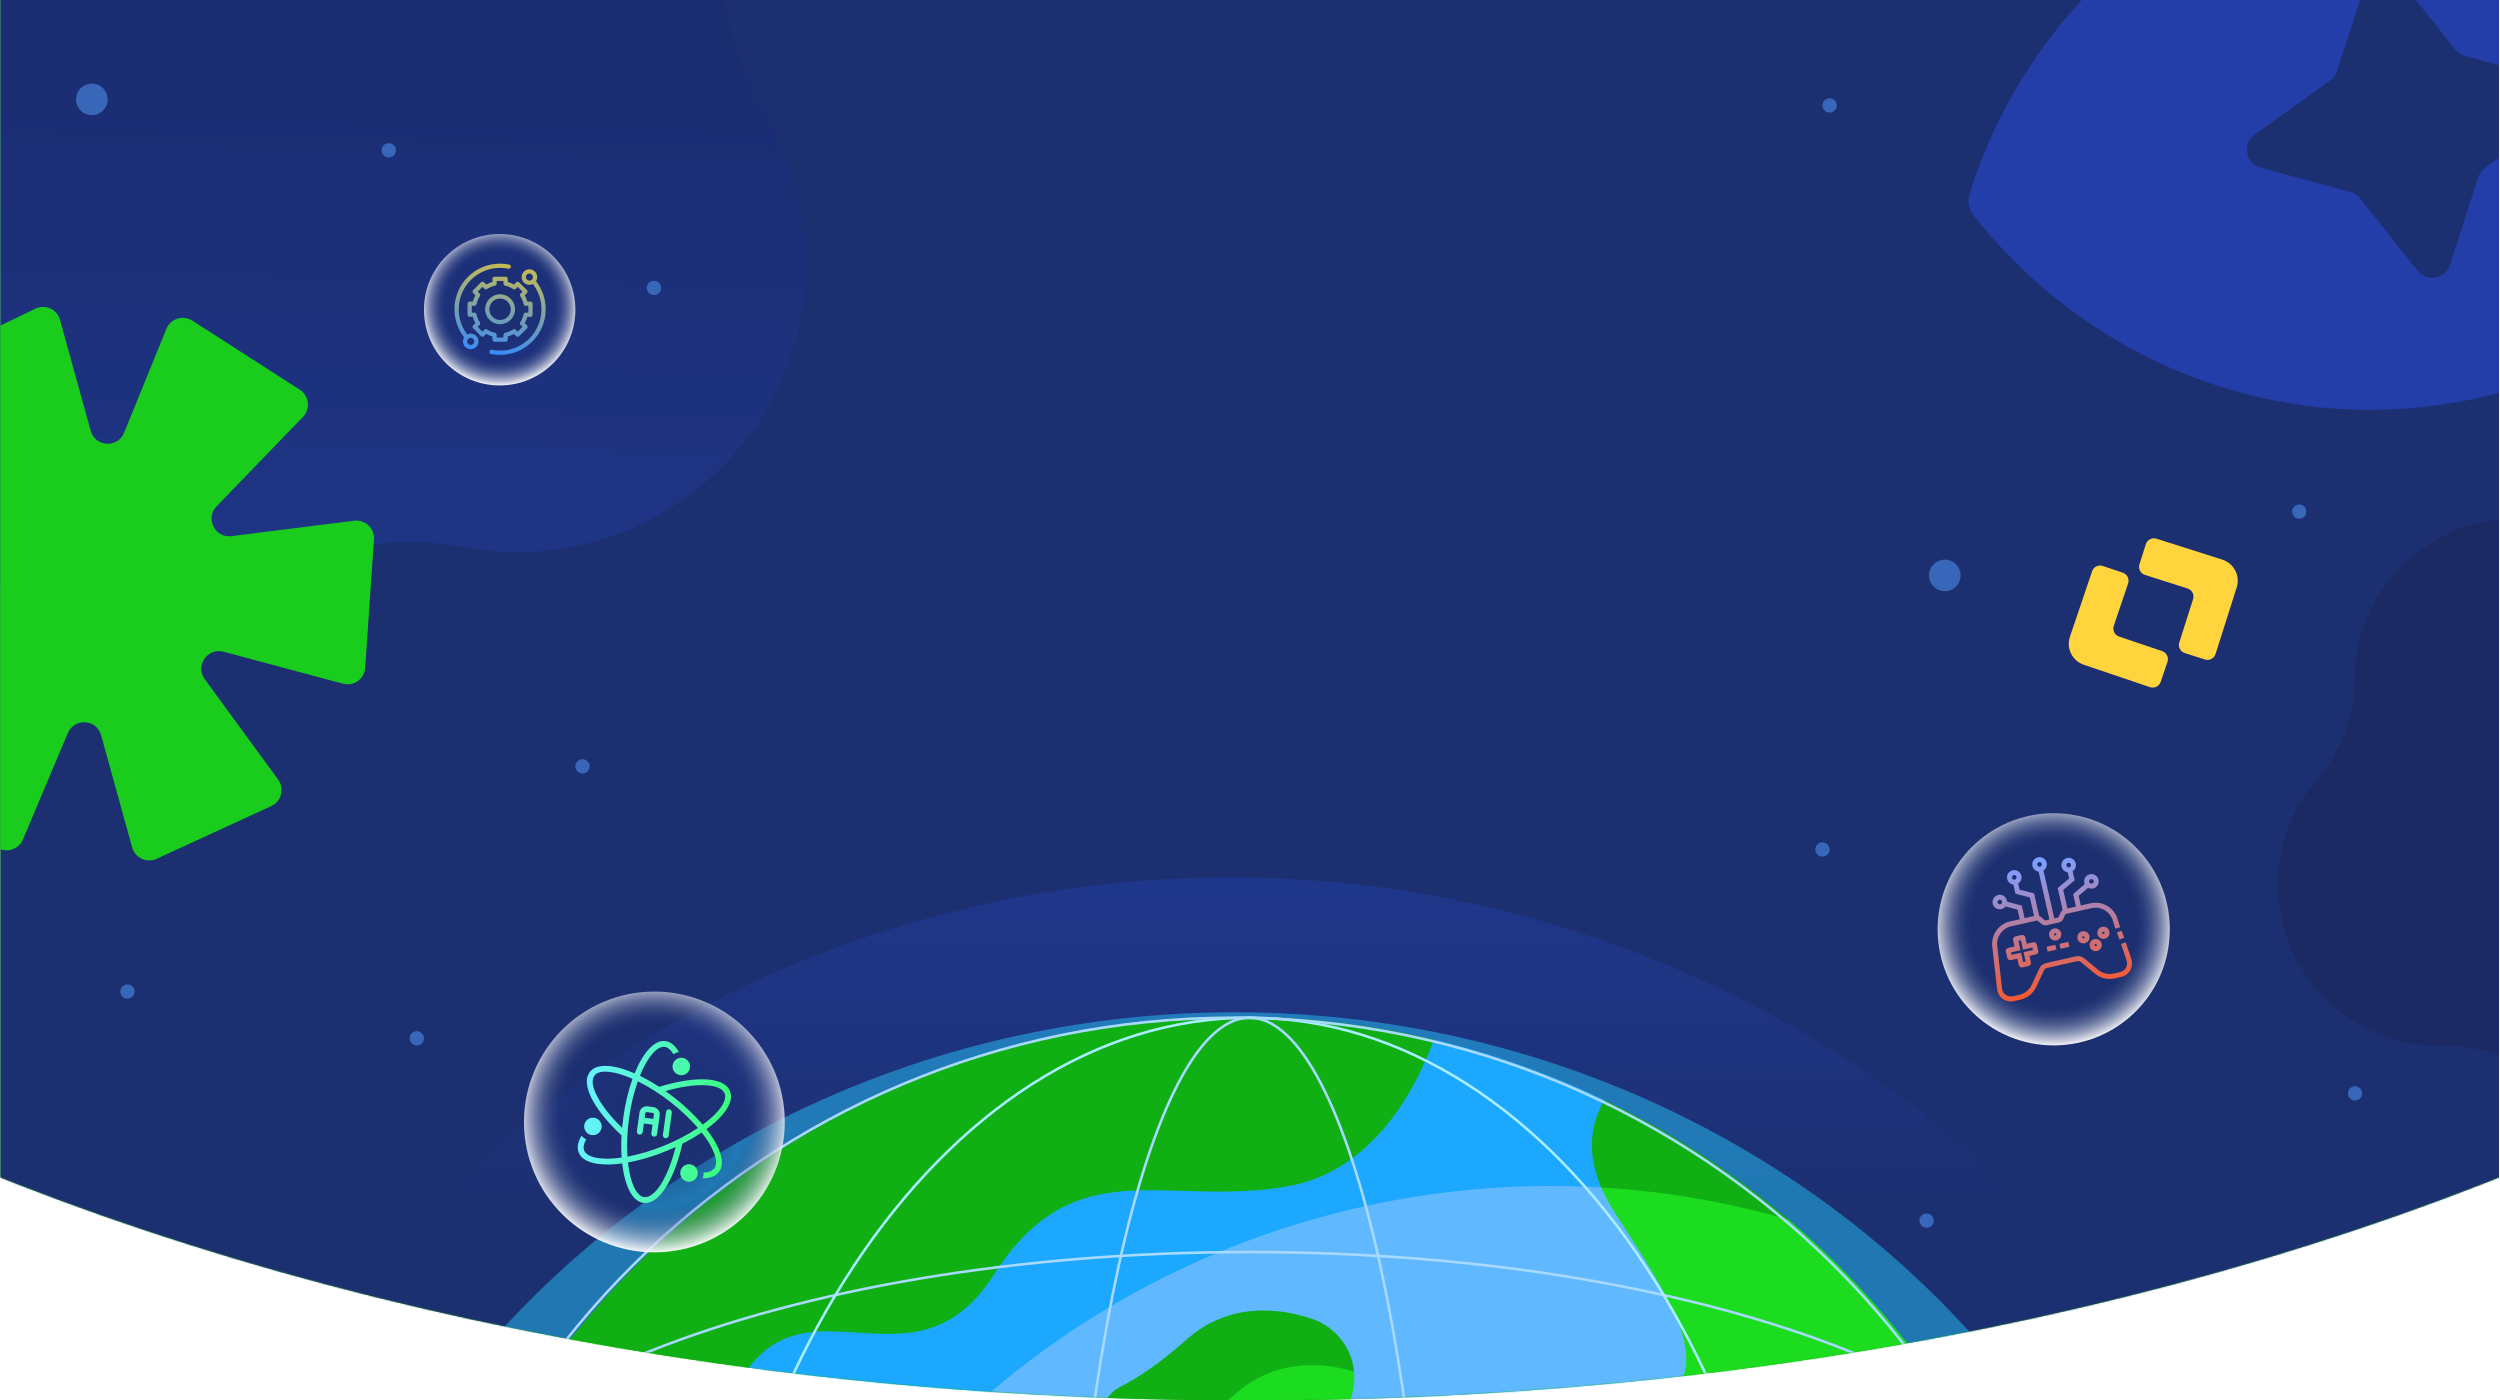 <?xml version="1.0" encoding="UTF-8"?>
<svg xmlns="http://www.w3.org/2000/svg" width="1921" height="1076" viewBox="0 0 1921 1076" fill="none">
  <g clip-path="url(#clip0_7716_788)">
    <path d="M960.242 -814.347C1883.4 -814.347 2631.77 -391.147 2631.77 130.897C2631.77 392.34 2444.08 628.991 2140.73 800.112L2140.73 810.864H2121.36C1820.66 975.102 1411.32 1076.14 960.242 1076.14C509.168 1076.14 99.826 975.102 -200.874 810.864H-281.605V763.614C-548.699 596.08 -711.289 374.226 -711.289 130.897C-711.289 -391.147 37.081 -814.347 960.242 -814.347Z" fill="#10AF13"></path>
    <mask id="mask0_7716_788" style="mask-type:alpha" maskUnits="userSpaceOnUse" x="-712" y="-815" width="3344" height="1892">
      <path d="M960.242 -814.347C1883.4 -814.347 2631.77 -391.147 2631.77 130.897C2631.77 392.34 2444.08 628.991 2140.73 800.112L2140.73 810.864H2121.36C1820.66 975.102 1411.32 1076.14 960.242 1076.14C509.168 1076.14 99.826 975.102 -200.874 810.864H-281.605V763.614C-548.699 596.08 -711.289 374.226 -711.289 130.897C-711.289 -391.147 37.081 -814.347 960.242 -814.347Z" fill="#10AF13"></path>
    </mask>
    <g mask="url(#mask0_7716_788)">
      <rect x="-56.551" y="-60.415" width="2051.82" height="1495.73" fill="#1C2F70" stroke="#A8EEFF"></rect>
      <circle cx="944.877" cy="1546.84" r="872.685" fill="url(#paint0_linear_7716_788)"></circle>
      <g style="mix-blend-mode:plus-lighter" opacity="0.46" filter="url(#filter0_f_7716_788)">
        <ellipse cx="948.705" cy="1489" rx="747.021" ry="711.18" fill="#26CCFF"></ellipse>
      </g>
      <path d="M1580.81 1608.65L1558.71 1583.71L1578.12 1494.87L1603.84 1459.11C1605.34 1417.82 1602.93 1376.47 1596.63 1335.64L1546.79 1301.93L1271.91 910.512L1199.36 903.189L954.144 918.845L672.207 1110.01L552.552 1317.26L505.375 1583.05L544.762 1813.8L679.749 2005.1L733.61 2051.25C1024.66 2154.11 1356.74 2038.53 1516.66 1761.53C1545.07 1712.33 1566.33 1660.97 1580.81 1608.65Z" fill="#60B9FE"></path>
      <path d="M617.944 1242.19C755.612 1003.74 1019.29 883.448 1276.31 916.782L1255.97 887.832L1232.8 845.263C1190.95 825.177 1147.06 809.626 1101.9 798.876L1032.05 834.936L531.56 990.694L413.6 1754.28L428.062 1827.35C479.428 1895.8 545.147 1955.24 623.946 2000.73C659.519 2021.27 696.226 2038.04 733.603 2051.25C517.994 1845.41 462.282 1511.81 617.944 1242.19Z" fill="#1CA8FF"></path>
      <path d="M530.678 1616.2C522.302 1489.97 549.944 1359.97 617.946 1242.19C619.969 1238.69 622.052 1235.24 624.128 1231.79C590.181 1176.91 529.153 1137.22 564.963 1067.63C614.758 970.865 701.05 1077.37 763.46 979.79C825.87 882.21 894.604 927.965 989.054 911.643C1055.37 900.181 1088.22 836.058 1101.9 798.878C828.041 733.647 532.71 851.742 384.747 1108.02C249.78 1341.79 275.678 1624.28 428.064 1827.35C457.74 1810.99 477.473 1778.18 478.715 1732.46C480.253 1675.89 492.689 1648.26 530.678 1616.2Z" fill="#10AF13"></path>
      <path d="M1603.84 1459.11C1565.08 1449.59 1527.73 1436.23 1512.4 1418.26C1481.68 1382.25 1501.74 1329.19 1596.62 1335.64C1573.19 1183.61 1496.49 1040.94 1374.53 937.265L1340.12 917.401L1227.9 906.07C1230.73 914.194 1234.95 922.856 1240.94 932.06C1290.03 1007.47 1320.15 1055.22 1269.63 1082.24C1219.11 1109.25 1232.46 1151.87 1273.81 1169.67C1315.15 1187.47 1419.03 1154.83 1438.5 1213.14C1457.98 1271.45 1436.44 1345.56 1397.33 1339.68C1358.21 1333.8 1241.91 1190.73 1149.76 1263.55C1057.62 1336.37 1013.69 1430.86 1097.6 1519.59C1181.5 1608.32 1240.6 1595.37 1208.29 1672.37C1175.98 1749.37 1109.79 1743.04 1079.15 1811.89C1048.51 1880.75 1007.52 1964.88 1088.3 1953.83C1169.08 1942.77 1349.6 1840.5 1402.36 1759.62C1447.47 1690.49 1482.18 1603.54 1580.8 1608.65C1594.28 1559.87 1602.02 1509.68 1603.84 1459.11Z" fill="#1CDC1F"></path>
      <path d="M1230.37 912.463C1279.19 915.337 1327.55 923.656 1374.52 937.265C1344.3 911.565 1311.81 888.656 1277.45 868.821C1262.75 860.333 1247.85 852.482 1232.8 845.258C1223.43 861.126 1218.08 883.617 1230.37 912.463Z" fill="#10AF13"></path>
      <path d="M1040.44 1053.84L1030.38 1044.51L984.14 1039.58C984.14 1039.58 902.165 1086.89 901.127 1087.81C900.09 1088.73 880.399 1115.82 880.399 1115.82L884.687 1128.95C907.646 1143.7 934.051 1149.24 959.705 1126.7C973.794 1114.32 987.493 1108.34 999.979 1106.2C1025.58 1101.82 1043.08 1078.82 1040.44 1053.84Z" fill="#1CDC1F"></path>
      <path d="M897.528 1107.89C910.484 1101.42 927.512 1090.39 948.554 1071.65C979.747 1043.87 1015.62 1046.57 1040.44 1053.85C1040.22 1051.59 1039.84 1049.35 1039.31 1047.14C1037.34 1039.32 1033.44 1032.13 1027.96 1026.22C1022.48 1020.32 1015.6 1015.88 1007.95 1013.34C983.124 1005.06 944.563 1000.05 911.323 1029.66C890.283 1048.4 873.256 1059.43 860.297 1065.9C846.22 1072.94 843.037 1091.61 853.966 1102.94C863.05 1112.35 873.459 1121.75 884.686 1128.96C884.618 1120.48 889.105 1112.1 897.528 1107.89Z" fill="#10AF13"></path>
      <path d="M960.127 782.021C969.696 782.021 979.129 786.423 988.344 794.993C997.563 803.568 1006.5 816.263 1015.05 832.696C1032.15 865.562 1047.57 913.185 1060.54 972.116C1086.47 1089.96 1102.52 1252.82 1102.52 1432.73C1102.52 1612.64 1086.47 1775.5 1060.54 1893.34C1047.57 1952.27 1032.15 1999.9 1015.05 2032.76C1006.5 2049.2 997.563 2061.89 988.344 2070.47C979.129 2079.04 969.696 2083.44 960.127 2083.44C950.557 2083.44 941.124 2079.04 931.91 2070.47C922.691 2061.89 913.75 2049.2 905.201 2032.76C888.105 1999.9 872.679 1952.27 859.713 1893.34C833.784 1775.5 817.738 1612.64 817.738 1432.73C817.738 1252.82 833.784 1089.96 859.713 972.116C872.679 913.185 888.105 865.562 905.201 832.696C913.75 816.263 922.691 803.568 931.91 794.993C941.125 786.423 950.557 782.021 960.127 782.021Z" stroke="#A8D9FF" stroke-width="2"></path>
      <path d="M1610.83 1221.01C1610.83 1256.53 1592.78 1290.48 1559.93 1321.46C1527.07 1352.44 1479.47 1380.39 1420.58 1403.88C1302.78 1450.86 1139.99 1479.94 960.119 1479.94C780.249 1479.94 617.453 1450.86 499.661 1403.88C440.763 1380.39 393.165 1352.44 360.31 1321.46C327.456 1290.48 309.409 1256.53 309.409 1221.01C309.409 1185.48 327.456 1151.54 360.31 1120.55C393.165 1089.57 440.763 1061.62 499.661 1038.13C617.453 991.151 780.249 962.07 960.119 962.07C1139.99 962.07 1302.78 991.151 1420.58 1038.13C1479.47 1061.62 1527.07 1089.57 1559.93 1120.55C1592.78 1151.54 1610.83 1185.48 1610.83 1221.01Z" stroke="#A8D9FF" stroke-width="2"></path>
      <path d="M960.127 782.015C1078.69 782.015 1186.15 854.689 1264.02 972.448C1341.89 1090.2 1390.08 1252.93 1390.08 1432.72C1390.08 1612.52 1341.89 1775.25 1264.02 1893C1186.15 2010.76 1078.69 2083.43 960.127 2083.43C841.565 2083.43 734.102 2010.76 656.232 1893C578.368 1775.25 530.176 1612.52 530.176 1432.72C530.176 1252.93 578.368 1090.2 656.232 972.448C734.102 854.689 841.565 782.015 960.127 782.015Z" stroke="#A8EEFF" stroke-width="2"></path>
      <path d="M947.654 782.015C1308.27 782.015 1600.61 1073.35 1600.61 1432.72C1600.61 1792.1 1308.27 2083.43 947.654 2083.43C587.036 2083.43 294.703 1792.1 294.703 1432.72C294.703 1073.35 587.036 782.015 947.654 782.015Z" stroke="#A8D9FF" stroke-width="2"></path>
    </g>
    <path opacity="0.4" d="M-284.776 31.779C-322.92 -34.287 -330.861 -109.501 -312.886 -177.879C-287.976 -272.634 -223.07 -359.44 -139.148 -409.998C-137.645 -410.904 -136.13 -411.797 -134.604 -412.678C43.345 -515.417 326.53 -456.333 469.815 -309.057C487.495 -290.884 503.231 -270.245 516.488 -247.283C551.589 -186.487 563.9 -118.787 556.072 -54.075C550.076 -4.509 564.721 47.51 589.685 90.749C651.093 197.11 614.651 333.115 508.289 394.523C459.81 422.512 405.173 430.173 354.248 420.151C306.419 410.738 252.283 419.745 210.067 444.118C103.706 505.526 -32.299 469.084 -93.707 362.722C-147.454 269.628 -211.674 139.366 -272.707 50.878C-276.948 44.728 -280.976 38.361 -284.776 31.779Z" fill="url(#paint1_linear_7716_788)"></path>
    <path opacity="0.4" d="M2145.45 398.646C2186.81 398.646 2224.38 414.891 2252.12 441.35C2292.95 480.299 2317.74 538.115 2317.74 594.548C2317.74 708.817 2210.54 828.773 2099.76 856.823C2086.1 860.283 2071.79 862.121 2057.05 862.121C2018.01 862.121 1981.98 849.225 1952.99 827.462C1930.79 810.792 1901.67 803.383 1873.91 803.383C1805.61 803.383 1750.24 748.017 1750.24 679.72C1750.24 648.593 1761.74 620.153 1780.73 598.416C1798.56 577.997 1809.27 549.418 1809.27 522.309C1809.27 454.011 1864.64 398.646 1932.94 398.646C1992.71 398.646 2073.31 403.937 2132.89 399.148C2137.03 398.815 2141.22 398.646 2145.45 398.646Z" fill="#192552"></path>
    <path d="M213.735 599.032C218.798 605.954 216.247 615.778 208.456 619.363L120.321 659.915C112.726 663.41 103.808 659.269 101.578 651.211L77.698 564.933C74.267 552.539 57.125 551.431 52.126 563.28L17.603 645.12C14.31 652.926 4.747 655.837 -2.337 651.189L-88.062 594.945C-95.288 590.204 -96.297 580.004 -90.14 573.939L-25.003 509.782C-15.783 500.7 -23.306 485.094 -36.154 486.652L-126.881 497.647C-135.332 498.671 -142.627 491.749 -142.047 483.256L-135.435 386.514C-134.858 378.062 -126.759 372.202 -118.55 374.295L-30.276 396.806C-17.714 400.009 -8.246 385.454 -16.267 375.269L-72.605 303.734C-77.969 296.925 -75.656 286.901 -67.852 283.129L27.139 237.217C34.761 233.533 43.857 237.653 46.115 245.811L69.703 331.032C73.155 343.507 90.454 344.519 95.338 332.532L127.875 252.675C131.077 244.815 140.629 241.793 147.769 246.381L230.395 299.464C237.594 304.089 238.765 314.144 232.821 320.299L166.4 389.083C157.508 398.292 165.148 413.562 177.85 411.965L272.126 400.112C280.597 399.047 287.933 405.978 287.351 414.495L280.607 513.176C280.025 521.694 271.814 527.562 263.567 525.355L171.78 500.786C159.414 497.476 149.766 511.564 157.323 521.897L213.735 599.032Z" fill="#1ACD1D"></path>
    <circle cx="447.602" cy="588.857" r="5.492" fill="#3867B9"></circle>
    <circle cx="1400.4" cy="652.737" r="5.492" fill="#3867B9"></circle>
    <circle cx="298.75" cy="115.5" r="5.492" fill="#3867B9"></circle>
    <circle cx="97.922" cy="761.926" r="5.492" fill="#3867B9"></circle>
    <circle cx="1405.89" cy="81" r="5.492" fill="#3867B9"></circle>
    <circle cx="1766.77" cy="393.153" r="5.492" fill="#3867B9"></circle>
    <circle cx="1480.38" cy="937.937" r="5.492" fill="#3867B9"></circle>
    <circle cx="1809.62" cy="840.194" r="5.492" fill="#3867B9"></circle>
    <circle cx="320.277" cy="797.837" r="5.492" fill="#3867B9"></circle>
    <circle cx="70.561" cy="76.357" r="12.136" fill="#3867B9"></circle>
    <circle cx="1494.38" cy="442.149" r="12.136" fill="#3867B9"></circle>
    <circle cx="502.48" cy="221.21" r="5.492" fill="#3867B9"></circle>
    <circle cx="1610.75" cy="215.008" r="5.492" fill="#3867B9"></circle>
    <path fill-rule="evenodd" clip-rule="evenodd" d="M1590.55 489.245L1607.56 438.97C1608.71 435.557 1612.42 433.725 1615.83 434.88L1631.15 440.064C1634.57 441.219 1636.4 444.922 1635.24 448.336L1624.24 480.862C1623.08 484.275 1624.92 487.979 1628.33 489.133L1661.39 500.315C1664.81 501.47 1666.64 505.173 1665.48 508.586L1660.3 523.911C1659.15 527.324 1655.44 529.156 1652.03 528.001L1601.22 510.816C1592.31 507.805 1587.54 498.147 1590.55 489.245Z" fill="#FFD43C"></path>
    <path fill-rule="evenodd" clip-rule="evenodd" d="M1707.63 430.019L1657.06 413.932C1653.62 412.84 1649.95 414.738 1648.86 418.172L1643.96 433.588C1642.87 437.022 1644.76 440.691 1648.2 441.783L1680.92 452.191C1684.35 453.283 1686.25 456.953 1685.16 460.387L1674.58 493.647C1673.49 497.081 1675.38 500.75 1678.82 501.842L1694.23 506.747C1697.67 507.84 1701.34 505.942 1702.43 502.508L1718.69 451.392C1721.54 442.437 1716.59 432.867 1707.63 430.019Z" fill="#FFD43C"></path>
    <path d="M1812.72 -117.165C1957.81 -143.415 2098.9 -83.821 2185.36 25.848C2189.25 30.784 2190.44 37.33 2188.54 43.322C2146.21 176.768 2034.77 282.443 1889.34 308.754C1744.25 335.004 1603.16 275.41 1516.7 165.74C1512.81 160.804 1511.62 154.258 1513.52 148.266C1555.85 14.821 1667.29 -90.853 1812.72 -117.165ZM1842.48 -17.477C1835.39 -26.383 1821.24 -23.823 1817.72 -12.997L1795.74 54.597C1794.8 57.489 1792.96 60.007 1790.49 61.781L1732.51 103.439C1722.74 110.458 1725.49 125.674 1737.1 128.826L1806 147.525C1808.94 148.322 1811.54 150.036 1813.44 152.416L1857.71 208.024C1864.8 216.93 1878.95 214.37 1882.47 203.544L1904.44 135.951C1905.38 133.058 1907.22 130.541 1909.69 128.766L1967.67 87.11C1977.44 80.09 1974.69 64.875 1963.08 61.723L1894.18 43.022C1891.24 42.225 1888.64 40.511 1886.75 38.132L1842.48 -17.477Z" fill="#233EA9"></path>
    <circle cx="502.816" cy="862.121" r="100.195" fill="url(#paint2_radial_7716_788)"></circle>
    <circle cx="383.939" cy="238" r="58.169" fill="url(#paint3_radial_7716_788)"></circle>
    <circle cx="1578.07" cy="714.074" r="89.206" fill="url(#paint4_radial_7716_788)"></circle>
    <path d="M1567.35 658.611C1569.84 658.687 1572.06 660.432 1572.64 662.973C1573.17 665.33 1572.12 667.676 1570.2 668.912L1578.51 705.72L1581.13 705.13C1581.52 705.043 1581.84 704.769 1582 704.402L1583.23 701.48C1583.54 700.737 1584.03 700.079 1584.65 699.561C1584.75 699.476 1584.85 699.394 1584.96 699.317L1581.23 682.783L1581.14 682.384L1589.92 675.021L1588.86 670.292C1586.59 670.001 1584.64 668.331 1584.11 665.974C1583.43 662.963 1585.32 659.963 1588.33 659.284C1591.34 658.605 1594.35 660.501 1595.02 663.511C1595.56 665.868 1594.51 668.213 1592.59 669.449L1594.08 676.058L1594.17 676.456L1585.39 683.819L1588.61 698.089L1595.17 696.609L1593 686.989L1593.31 686.727L1601.9 679.391C1601.78 679.101 1601.68 678.797 1601.61 678.479C1600.93 675.468 1602.82 672.469 1605.83 671.79C1608.84 671.11 1611.84 673.004 1612.52 676.015C1613.2 679.026 1611.31 682.026 1608.29 682.706C1606.96 683.008 1605.62 682.8 1604.49 682.213L1597.24 688.4L1598.9 695.766L1606.32 694.093C1615.14 692.103 1624.01 697.046 1626.96 705.592L1626.97 705.626L1626.98 705.639L1626.98 705.656L1629.1 712.446L1628.47 712.646L1625.45 713.59L1623.34 706.835C1621.03 700.139 1614.08 696.266 1607.17 697.826L1587.62 702.236C1587.24 702.324 1586.91 702.598 1586.76 702.964L1585.53 705.886C1584.89 707.391 1583.56 708.504 1581.97 708.864L1572.89 710.913C1571.29 711.272 1569.62 710.839 1568.4 709.752L1566.04 707.641L1565.92 707.549C1565.8 707.465 1565.66 707.403 1565.52 707.366C1565.37 707.329 1565.23 707.319 1565.08 707.334L1564.93 707.356L1545.39 711.766C1538.48 713.327 1533.86 719.816 1534.66 726.863L1538.36 759.627C1538.58 761.56 1539.61 763.316 1541.2 764.443C1542.78 765.57 1544.78 765.973 1546.68 765.545L1551.59 764.435C1555.78 763.489 1559.38 760.596 1561.2 756.701L1567.08 744.105C1568.05 742.033 1569.89 740.552 1572.12 740.048L1595.18 734.845C1597.38 734.349 1599.73 734.908 1601.47 736.344L1612.19 745.193C1615.51 747.93 1620 749.001 1624.19 748.054L1629.1 746.946C1631 746.518 1632.63 745.296 1633.58 743.598C1634.53 741.9 1634.71 739.869 1634.08 738.03L1634.07 738.025L1629.8 725.31L1630.44 725.098L1633.43 724.091L1637.7 736.797C1638.68 739.656 1638.4 742.816 1636.92 745.462C1635.45 748.109 1632.9 750.012 1629.94 750.679L1625.03 751.787C1622.39 752.382 1619.6 752.367 1616.97 751.74C1614.34 751.111 1611.84 749.869 1609.76 748.145L1599.03 739.297C1598.2 738.611 1597.07 738.342 1596.02 738.579L1572.96 743.782C1571.89 744.024 1571.01 744.731 1570.55 745.725L1564.67 758.32C1563.52 760.773 1561.8 762.967 1559.69 764.666C1557.58 766.364 1555.07 767.574 1552.43 768.17L1547.52 769.278C1544.56 769.945 1541.45 769.32 1538.98 767.562C1536.51 765.805 1534.9 763.069 1534.56 760.056L1530.86 727.292C1529.84 718.304 1535.73 710.024 1544.55 708.033L1551.98 706.356L1550.31 698.988L1541.11 696.513C1540.34 697.529 1539.22 698.292 1537.88 698.594C1534.87 699.273 1531.87 697.377 1531.19 694.367C1530.52 691.356 1532.41 688.356 1535.42 687.676C1538.43 686.997 1541.43 688.893 1542.11 691.904C1542.18 692.222 1542.22 692.54 1542.24 692.854L1553.54 695.892L1553.63 696.288L1555.71 705.513L1562.99 703.872L1559.77 689.601L1548.64 686.732L1548.55 686.333L1547.06 679.723C1544.79 679.432 1542.84 677.763 1542.31 675.406C1541.63 672.395 1543.52 669.395 1546.53 668.715C1546.91 668.631 1547.29 668.587 1547.66 668.58H1547.9C1550.41 668.64 1552.65 670.39 1553.22 672.943C1553.76 675.3 1552.71 677.647 1550.79 678.882L1551.86 683.609L1562.59 686.377L1562.99 686.479L1563.08 686.879L1566.89 703.789C1567.41 703.972 1567.91 704.24 1568.35 704.589L1568.58 704.785L1570.95 706.896C1571.24 707.161 1571.65 707.267 1572.04 707.179L1574.78 706.562L1566.47 669.755C1564.2 669.463 1562.25 667.793 1561.72 665.436C1561.04 662.425 1562.94 659.425 1565.95 658.746C1566.23 658.682 1566.51 658.641 1566.79 658.622C1566.98 658.609 1567.16 658.605 1567.35 658.611ZM1553.48 718.435C1554.71 718.158 1555.93 718.931 1556.21 720.162L1557.34 725.168L1562.35 724.039C1563.58 723.761 1564.8 724.535 1565.08 725.765L1566.18 730.64C1566.46 731.87 1565.69 733.096 1564.45 733.374L1559.45 734.503L1560.58 739.51C1560.85 740.74 1560.08 741.966 1558.85 742.244L1553.98 743.343C1552.75 743.621 1551.52 742.847 1551.24 741.617L1550.11 736.61L1545.11 737.74C1543.88 738.017 1542.65 737.244 1542.37 736.013L1541.27 731.138C1541 729.908 1541.77 728.683 1543 728.405L1548 727.275L1546.88 722.267C1546.6 721.037 1547.37 719.813 1548.6 719.535L1553.48 718.435ZM1550.95 722.927L1552.43 729.511L1552.58 730.165L1545.34 731.797L1545.76 733.669L1552.35 732.183L1553 732.035L1554.63 739.272L1556.51 738.85L1555.02 732.267L1554.87 731.614L1562.11 729.981L1561.69 728.109L1555.1 729.594L1554.45 729.743L1552.82 722.505L1550.95 722.927ZM1580.02 729.08L1580.17 729.733L1574.06 731.112L1573.41 731.26L1572.56 727.527L1578.68 726.148L1579.33 726L1580.02 729.08ZM1609.3 721.6C1611.82 721.031 1614.34 722.621 1614.91 725.145C1615.48 727.669 1613.89 730.187 1611.36 730.756C1608.84 731.326 1606.32 729.735 1605.75 727.211C1605.18 724.686 1606.77 722.17 1609.3 721.6ZM1589.42 724.41L1589.97 726.836L1590.12 727.489L1584 728.867L1583.35 729.015L1582.51 725.282L1588.62 723.904L1589.27 723.755L1589.42 724.41ZM1611.18 725.987C1611.07 725.522 1610.61 725.228 1610.14 725.333C1609.67 725.438 1609.38 725.904 1609.49 726.37C1609.59 726.835 1610.06 727.129 1610.52 727.024C1610.99 726.919 1611.28 726.453 1611.18 725.987ZM1599.9 715.661C1602.42 715.091 1604.94 716.68 1605.51 719.205C1606.08 721.729 1604.49 724.246 1601.96 724.816C1599.44 725.385 1596.92 723.795 1596.35 721.271C1595.78 718.747 1597.37 716.231 1599.9 715.661ZM1578.17 713.439C1580.69 712.87 1583.21 714.458 1583.78 716.983C1584.35 719.508 1582.76 722.026 1580.23 722.595C1577.71 723.164 1575.19 721.573 1574.62 719.049C1574.05 716.525 1575.64 714.009 1578.17 713.439ZM1632 719.986L1632.23 720.614L1628.64 721.942L1626.61 716.446L1630.19 715.119L1632 719.986ZM1615.24 712.199C1617.76 711.629 1620.28 713.219 1620.85 715.744C1621.42 718.268 1619.83 720.784 1617.3 721.354C1614.78 721.923 1612.26 720.334 1611.69 717.809C1611.12 715.284 1612.71 712.768 1615.24 712.199ZM1601.78 720.047C1601.67 719.582 1601.2 719.288 1600.74 719.393C1600.27 719.499 1599.98 719.963 1600.08 720.429C1600.19 720.896 1600.65 721.189 1601.12 721.085L1601.21 721.06C1601.62 720.921 1601.87 720.484 1601.78 720.047ZM1580.05 717.826C1579.94 717.36 1579.48 717.066 1579.01 717.172C1578.54 717.277 1578.25 717.742 1578.35 718.208C1578.46 718.674 1578.93 718.968 1579.39 718.863L1579.48 718.839C1579.89 718.699 1580.14 718.263 1580.05 717.826ZM1617.12 716.586C1617.01 716.12 1616.55 715.826 1616.08 715.931C1615.61 716.037 1615.32 716.502 1615.42 716.967C1615.53 717.433 1616 717.727 1616.46 717.622C1616.93 717.517 1617.22 717.052 1617.12 716.586ZM1538.38 692.746C1538.16 691.795 1537.21 691.195 1536.26 691.409C1535.31 691.624 1534.71 692.575 1534.93 693.526C1535.14 694.477 1536.09 695.076 1537.04 694.862L1537.22 694.813C1538.07 694.528 1538.58 693.637 1538.38 692.746ZM1608.79 676.857C1608.58 675.907 1607.63 675.307 1606.67 675.521C1605.72 675.736 1605.12 676.686 1605.34 677.637C1605.55 678.588 1606.5 679.188 1607.45 678.973C1608.4 678.759 1609 677.808 1608.79 676.857ZM1547.55 672.419C1547.5 672.426 1547.44 672.435 1547.38 672.448C1546.43 672.663 1545.83 673.613 1546.04 674.564C1546.23 675.394 1546.98 675.957 1547.8 675.942C1547.92 675.94 1548.04 675.927 1548.15 675.901C1549.11 675.686 1549.71 674.736 1549.49 673.785C1549.3 672.954 1548.55 672.39 1547.73 672.406L1547.55 672.419ZM1591.29 664.352C1591.08 663.402 1590.13 662.802 1589.18 663.016C1588.22 663.231 1587.62 664.181 1587.84 665.131C1588.05 666.082 1589 666.683 1589.96 666.468C1590.91 666.254 1591.51 665.303 1591.29 664.352ZM1566.97 662.448C1566.91 662.455 1566.85 662.465 1566.79 662.478C1565.84 662.693 1565.24 663.644 1565.45 664.594C1565.67 665.545 1566.62 666.146 1567.57 665.931L1567.74 665.882C1568.59 665.597 1569.11 664.706 1568.91 663.815C1568.73 663.044 1568.07 662.501 1567.32 662.44C1567.2 662.431 1567.09 662.434 1566.97 662.448Z" fill="url(#paint5_linear_7716_788)"></path>
    <path d="M502.127 850.716L497.688 850.104C496.216 849.903 494.725 850.293 493.541 851.19C492.358 852.087 491.578 853.417 491.373 854.888L489.383 869.316C489.302 869.905 489.458 870.502 489.817 870.976C490.176 871.449 490.708 871.761 491.297 871.842C491.886 871.923 492.483 871.767 492.956 871.409C493.43 871.05 493.742 870.517 493.823 869.929L494.741 863.269L501.401 864.188L500.482 870.847C500.401 871.436 500.557 872.033 500.916 872.506C501.275 872.98 501.807 873.292 502.396 873.373C502.985 873.454 503.581 873.298 504.055 872.939C504.529 872.58 504.84 872.048 504.922 871.459L506.912 857.031C507.113 855.559 506.722 854.068 505.825 852.884C504.928 851.7 503.598 850.921 502.127 850.716ZM495.354 858.83L495.813 855.5C495.853 855.206 496.009 854.94 496.246 854.76C496.483 854.581 496.781 854.503 497.076 854.543L501.515 855.156C501.81 855.196 502.076 855.352 502.255 855.589C502.435 855.826 502.513 856.124 502.472 856.419L502.013 859.748L495.354 858.83ZM514.336 852.4C514.925 852.481 515.457 852.793 515.816 853.266C516.175 853.74 516.331 854.337 516.25 854.926L513.801 872.684C513.72 873.273 513.408 873.805 512.934 874.164C512.46 874.523 511.864 874.679 511.275 874.597C510.686 874.516 510.154 874.205 509.795 873.731C509.436 873.257 509.28 872.66 509.361 872.072L511.81 854.313C511.891 853.725 512.203 853.192 512.677 852.833C513.151 852.475 513.747 852.319 514.336 852.4ZM542.837 867.64C545.256 865.884 547.586 864.009 549.819 862.021C559.587 853.189 563.546 844.823 560.961 838.472C555.852 825.949 529.986 827.772 506.554 835.135C501.788 832.002 496.83 829.169 491.711 826.653C497.628 811.992 505.06 803.619 510.805 804.411C513.247 804.748 515.528 806.736 517.49 810.061C518.752 809.228 520.178 808.677 521.672 808.443C518.941 803.475 515.457 800.529 511.417 799.971C502.973 798.807 494.185 808.633 487.631 824.767C471.677 817.794 458.53 816.897 453.302 823.624C445.006 834.297 459.522 855.811 477.603 872.415C477.273 878.104 477.299 883.808 477.679 889.494C462.032 891.697 451.07 889.453 448.876 884.088C447.95 881.789 448.537 878.839 450.423 875.502C449.058 874.793 447.853 873.811 446.885 872.616C443.932 877.457 443.156 881.942 444.73 885.778C446.642 890.452 451.948 893.311 459.561 894.361C465.726 895.059 471.956 894.927 478.085 893.966C480.028 911.273 485.827 923.114 494.274 924.279C507.681 926.128 519.006 902.88 524.352 878.826C529.461 876.259 534.407 873.38 539.162 870.205C540.978 872.493 542.674 874.873 544.246 877.335C550.09 886.623 551.771 894.116 548.855 897.876C547.801 898.963 546.513 899.796 545.09 900.313C543.667 900.83 542.145 901.017 540.64 900.86C540.665 901.528 540.633 902.197 540.545 902.86C540.421 903.711 540.208 904.546 539.907 905.351C545.593 905.456 549.835 903.892 552.389 900.625C556.596 895.211 555.05 886.086 548.037 874.94C546.426 872.422 544.691 869.985 542.837 867.64ZM478.916 858.825C478.552 861.466 478.261 864.066 478.028 866.626C460.752 849.97 451.7 833.006 456.836 826.374C460.402 821.788 471.562 822.598 486.03 828.959C482.643 838.645 480.26 848.653 478.916 858.825ZM494.886 919.839C489.141 919.047 484.253 908.976 482.525 893.261C492.609 891.351 502.47 888.41 511.954 884.485C514.381 883.49 516.785 882.438 519.163 881.331C513.374 904.664 503.221 920.989 494.886 919.839ZM510.264 880.339C501.195 884.089 491.77 886.91 482.133 888.76C481.55 878.97 481.96 869.145 483.356 859.437C484.64 849.712 486.905 840.142 490.116 830.873C498.892 835.265 507.201 840.534 514.917 846.599C522.698 852.585 529.863 859.332 536.306 866.74C528.099 872.127 519.375 876.683 510.264 880.339ZM517.666 843.065C515.595 841.458 513.487 839.9 511.344 838.39C534.419 831.742 553.632 832.37 556.814 840.162C558.604 844.571 554.958 851.329 546.817 858.689C544.638 860.634 542.361 862.465 539.994 864.176C533.284 856.402 525.803 849.329 517.666 843.065ZM524.415 812.825C525.732 813.007 526.966 813.575 527.96 814.458C528.954 815.34 529.665 816.498 530.001 817.785C530.337 819.071 530.284 820.428 529.849 821.684C529.414 822.941 528.616 824.04 527.556 824.843C526.497 825.646 525.222 826.116 523.895 826.195C522.568 826.274 521.247 825.957 520.1 825.285C518.953 824.614 518.03 823.617 517.45 822.421C516.869 821.225 516.656 819.883 516.838 818.566C517.086 816.802 518.023 815.209 519.442 814.133C520.862 813.057 522.65 812.587 524.415 812.825ZM454.675 872.22C453.358 872.039 452.124 871.471 451.13 870.588C450.136 869.705 449.426 868.547 449.09 867.261C448.754 865.975 448.806 864.618 449.241 863.361C449.677 862.105 450.474 861.006 451.534 860.203C452.594 859.4 453.868 858.929 455.195 858.851C456.522 858.772 457.843 859.088 458.991 859.76C460.138 860.432 461.06 861.429 461.641 862.625C462.222 863.821 462.435 865.162 462.253 866.48C462.008 868.245 461.073 869.841 459.652 870.918C458.231 871.994 456.441 872.463 454.675 872.22ZM536.105 902.248C535.923 903.565 535.355 904.798 534.473 905.793C533.59 906.787 532.432 907.497 531.146 907.833C529.859 908.169 528.502 908.117 527.246 907.682C525.99 907.246 524.89 906.449 524.088 905.389C523.285 904.329 522.814 903.055 522.735 901.728C522.656 900.401 522.973 899.08 523.645 897.932C524.317 896.785 525.314 895.863 526.51 895.282C527.706 894.701 529.047 894.488 530.364 894.67C532.13 894.915 533.726 895.85 534.803 897.271C535.879 898.692 536.347 900.482 536.105 902.248Z" fill="url(#paint6_linear_7716_788)"></path>
    <path d="M402.579 208.68C404.914 206.345 408.7 206.345 411.035 208.68C413.037 210.681 413.321 213.748 411.891 216.054C416.543 222.003 419.318 229.494 419.318 237.631C419.318 256.992 403.623 272.686 384.262 272.686C381.941 272.688 379.626 272.46 377.351 272.006C376.468 271.829 375.895 270.971 376.071 270.088C376.248 269.205 377.106 268.631 377.989 268.807C380.054 269.22 382.155 269.427 384.261 269.426H384.262C401.822 269.425 416.057 255.191 416.058 237.631C416.058 230.338 413.602 223.622 409.474 218.258C407.236 219.373 404.445 219.001 402.579 217.136C400.244 214.801 400.244 211.014 402.579 208.68ZM384.264 202.574C386.607 202.573 388.944 202.804 391.241 203.267C392.124 203.445 392.695 204.306 392.518 205.188C392.34 206.071 391.479 206.643 390.597 206.465C388.512 206.044 386.391 205.833 384.265 205.834H384.264C366.704 205.834 352.469 220.07 352.469 237.63C352.469 244.921 354.923 251.634 359.049 256.998C361.286 255.886 364.074 256.261 365.938 258.125C368.272 260.46 368.272 264.246 365.938 266.581C363.603 268.916 359.816 268.916 357.481 266.581C355.478 264.578 355.195 261.507 356.629 259.2C351.98 253.252 349.207 245.763 349.207 237.63C349.207 218.269 364.903 202.573 384.264 202.573V202.574ZM363.631 260.432C362.57 259.37 360.849 259.37 359.788 260.432C358.727 261.493 358.727 263.213 359.788 264.274C360.849 265.336 362.57 265.336 363.631 264.274C364.692 263.213 364.692 261.493 363.631 260.432ZM388.506 212.628C389.406 212.628 390.137 213.358 390.137 214.259V216.664C391.804 217.131 393.409 217.795 394.918 218.644L396.618 216.944C397.255 216.308 398.286 216.308 398.923 216.944L404.933 222.949C405.238 223.255 405.411 223.67 405.411 224.102C405.411 224.535 405.239 224.95 404.934 225.256L403.231 226.958C404.081 228.467 404.746 230.072 405.213 231.739H407.632C408.532 231.739 409.262 232.47 409.262 233.37V241.866C409.261 242.766 408.532 243.496 407.632 243.496H405.213C404.746 245.164 404.081 246.769 403.231 248.278L404.943 249.989C405.58 250.626 405.58 251.658 404.944 252.295L398.938 258.305C398.633 258.611 398.218 258.783 397.785 258.783C397.353 258.783 396.938 258.611 396.632 258.306L394.918 256.592C393.409 257.441 391.804 258.106 390.137 258.573V261.001C390.137 261.901 389.406 262.632 388.506 262.632H380.01C379.109 262.632 378.38 261.901 378.38 261.001V258.573C376.712 258.106 375.107 257.441 373.598 256.592L371.884 258.306C371.578 258.611 371.163 258.783 370.73 258.783C370.352 258.783 369.987 258.651 369.697 258.413L369.578 258.305L363.572 252.295C362.936 251.658 362.937 250.626 363.573 249.989L365.284 248.278C364.435 246.769 363.771 245.163 363.304 243.496H360.885C360.452 243.496 360.037 243.324 359.731 243.018C359.426 242.713 359.254 242.298 359.254 241.865L359.259 233.369C359.259 232.469 359.99 231.739 360.89 231.739H363.304C363.77 230.072 364.435 228.467 365.284 226.958L363.583 225.256C363.277 224.95 363.105 224.535 363.105 224.102C363.106 223.67 363.277 223.255 363.583 222.949L369.593 216.944C370.23 216.308 371.262 216.308 371.898 216.944L373.598 218.644C375.107 217.795 376.712 217.131 378.38 216.664V214.259C378.38 213.358 379.109 212.628 380.01 212.628H388.506ZM381.641 215.89V217.937C381.641 218.706 381.104 219.371 380.353 219.532C378.176 220 376.102 220.859 374.232 222.068C373.627 222.459 372.843 222.404 372.3 221.948L372.194 221.851L370.745 220.403L367.041 224.103L368.492 225.554C369.036 226.097 369.125 226.946 368.708 227.592C367.499 229.461 366.641 231.535 366.173 233.712C366.021 234.416 365.428 234.932 364.721 234.994L364.578 235H362.519L362.517 240.235H364.578C365.347 240.235 366.01 240.772 366.172 241.523C366.64 243.7 367.499 245.774 368.708 247.643C369.125 248.289 369.035 249.138 368.492 249.682L367.03 251.143L370.73 254.847L372.193 253.384C372.737 252.84 373.587 252.751 374.232 253.168C376.102 254.377 378.176 255.236 380.353 255.704C381.104 255.865 381.64 256.529 381.641 257.298V259.37H386.876V257.298C386.876 256.529 387.413 255.865 388.164 255.704C390.341 255.236 392.415 254.377 394.284 253.168C394.93 252.751 395.779 252.84 396.322 253.384L397.784 254.847L401.484 251.143L400.024 249.682C399.481 249.138 399.39 248.289 399.808 247.643C401.016 245.774 401.876 243.7 402.344 241.523C402.505 240.772 403.17 240.235 403.938 240.235H406.001V235H403.938C403.218 235 402.589 234.529 402.38 233.85L402.344 233.712C401.876 231.535 401.017 229.461 399.808 227.592C399.391 226.946 399.481 226.097 400.024 225.554L401.475 224.103L397.771 220.403L396.322 221.851C395.813 222.361 395.034 222.472 394.407 222.141L394.284 222.068C392.415 220.859 390.341 220 388.164 219.532C387.413 219.371 386.876 218.706 386.876 217.937V215.89H381.641ZM384.258 226.131C390.609 226.131 395.758 231.279 395.758 237.63C395.758 243.981 390.609 249.129 384.258 249.129C377.907 249.129 372.759 243.981 372.759 237.63C372.759 231.279 377.907 226.131 384.258 226.131ZM384.258 229.391C379.708 229.392 376.02 233.08 376.02 237.63C376.02 242.18 379.708 245.868 384.258 245.868C388.808 245.868 392.496 242.18 392.496 237.63C392.496 233.08 388.808 229.391 384.258 229.391ZM408.729 210.986C407.667 209.925 405.947 209.925 404.886 210.986C403.825 212.048 403.825 213.768 404.886 214.829C405.947 215.89 407.667 215.89 408.729 214.829C409.79 213.768 409.79 212.048 408.729 210.986Z" fill="url(#paint7_linear_7716_788)"></path>
  </g>
  <defs>
    <filter id="filter0_f_7716_788" x="26.384" y="602.522" width="1844.64" height="1772.96" color-interpolation-filters="sRGB">
      <feFlood flood-opacity="0" result="BackgroundImageFix"></feFlood>
      <feBlend mode="normal" in="SourceGraphic" in2="BackgroundImageFix" result="shape"></feBlend>
      <feGaussianBlur stdDeviation="87.65" result="effect1_foregroundBlur_7716_788"></feGaussianBlur>
    </filter>
    <linearGradient id="paint0_linear_7716_788" x1="944.877" y1="674.153" x2="944.877" y2="942.996" gradientUnits="userSpaceOnUse">
      <stop stop-color="#1F378B"></stop>
      <stop offset="1" stop-color="#1C2F70"></stop>
    </linearGradient>
    <linearGradient id="paint1_linear_7716_788" x1="372.526" y1="468.21" x2="391.581" y2="-372.843" gradientUnits="userSpaceOnUse">
      <stop stop-color="#233EA9"></stop>
      <stop offset="1" stop-color="#0E1943"></stop>
    </linearGradient>
    <radialGradient id="paint2_radial_7716_788" cx="0" cy="0" r="1" gradientUnits="userSpaceOnUse" gradientTransform="translate(502.816 857.802) rotate(90) scale(104.514)">
      <stop stop-color="#1C2F70"></stop>
      <stop offset="0.665" stop-color="#1C2F70" stop-opacity="0"></stop>
      <stop offset="1" stop-color="white" stop-opacity="0.94"></stop>
    </radialGradient>
    <radialGradient id="paint3_radial_7716_788" cx="0" cy="0" r="1" gradientUnits="userSpaceOnUse" gradientTransform="translate(383.939 235.493) rotate(90) scale(60.677)">
      <stop stop-color="#1C2F70"></stop>
      <stop offset="0.665" stop-color="#1C2F70" stop-opacity="0"></stop>
      <stop offset="1" stop-color="white" stop-opacity="0.94"></stop>
    </radialGradient>
    <radialGradient id="paint4_radial_7716_788" cx="0" cy="0" r="1" gradientUnits="userSpaceOnUse" gradientTransform="translate(1578.07 710.229) rotate(90) scale(93.052)">
      <stop stop-color="#1C2F70"></stop>
      <stop offset="0.665" stop-color="#1C2F70" stop-opacity="0"></stop>
      <stop offset="1" stop-color="white" stop-opacity="0.94"></stop>
    </radialGradient>
    <linearGradient id="paint5_linear_7716_788" x1="1584.51" y1="658.608" x2="1602.01" y2="761.492" gradientUnits="userSpaceOnUse">
      <stop stop-color="#7E9EFF"></stop>
      <stop offset="1" stop-color="#F9572B"></stop>
    </linearGradient>
    <linearGradient id="paint6_linear_7716_788" x1="447.542" y1="854.498" x2="558.091" y2="869.744" gradientUnits="userSpaceOnUse">
      <stop stop-color="#66F2FF"></stop>
      <stop offset="1" stop-color="#3AFF7C"></stop>
    </linearGradient>
    <linearGradient id="paint7_linear_7716_788" x1="399.159" y1="176.965" x2="384.263" y2="272.686" gradientUnits="userSpaceOnUse">
      <stop stop-color="#FDCE12"></stop>
      <stop offset="1" stop-color="#398BF7"></stop>
    </linearGradient>
    <clipPath id="clip0_7716_788">
      <rect width="1920" height="1076" fill="white" transform="translate(0.242)"></rect>
    </clipPath>
  </defs>
</svg>
